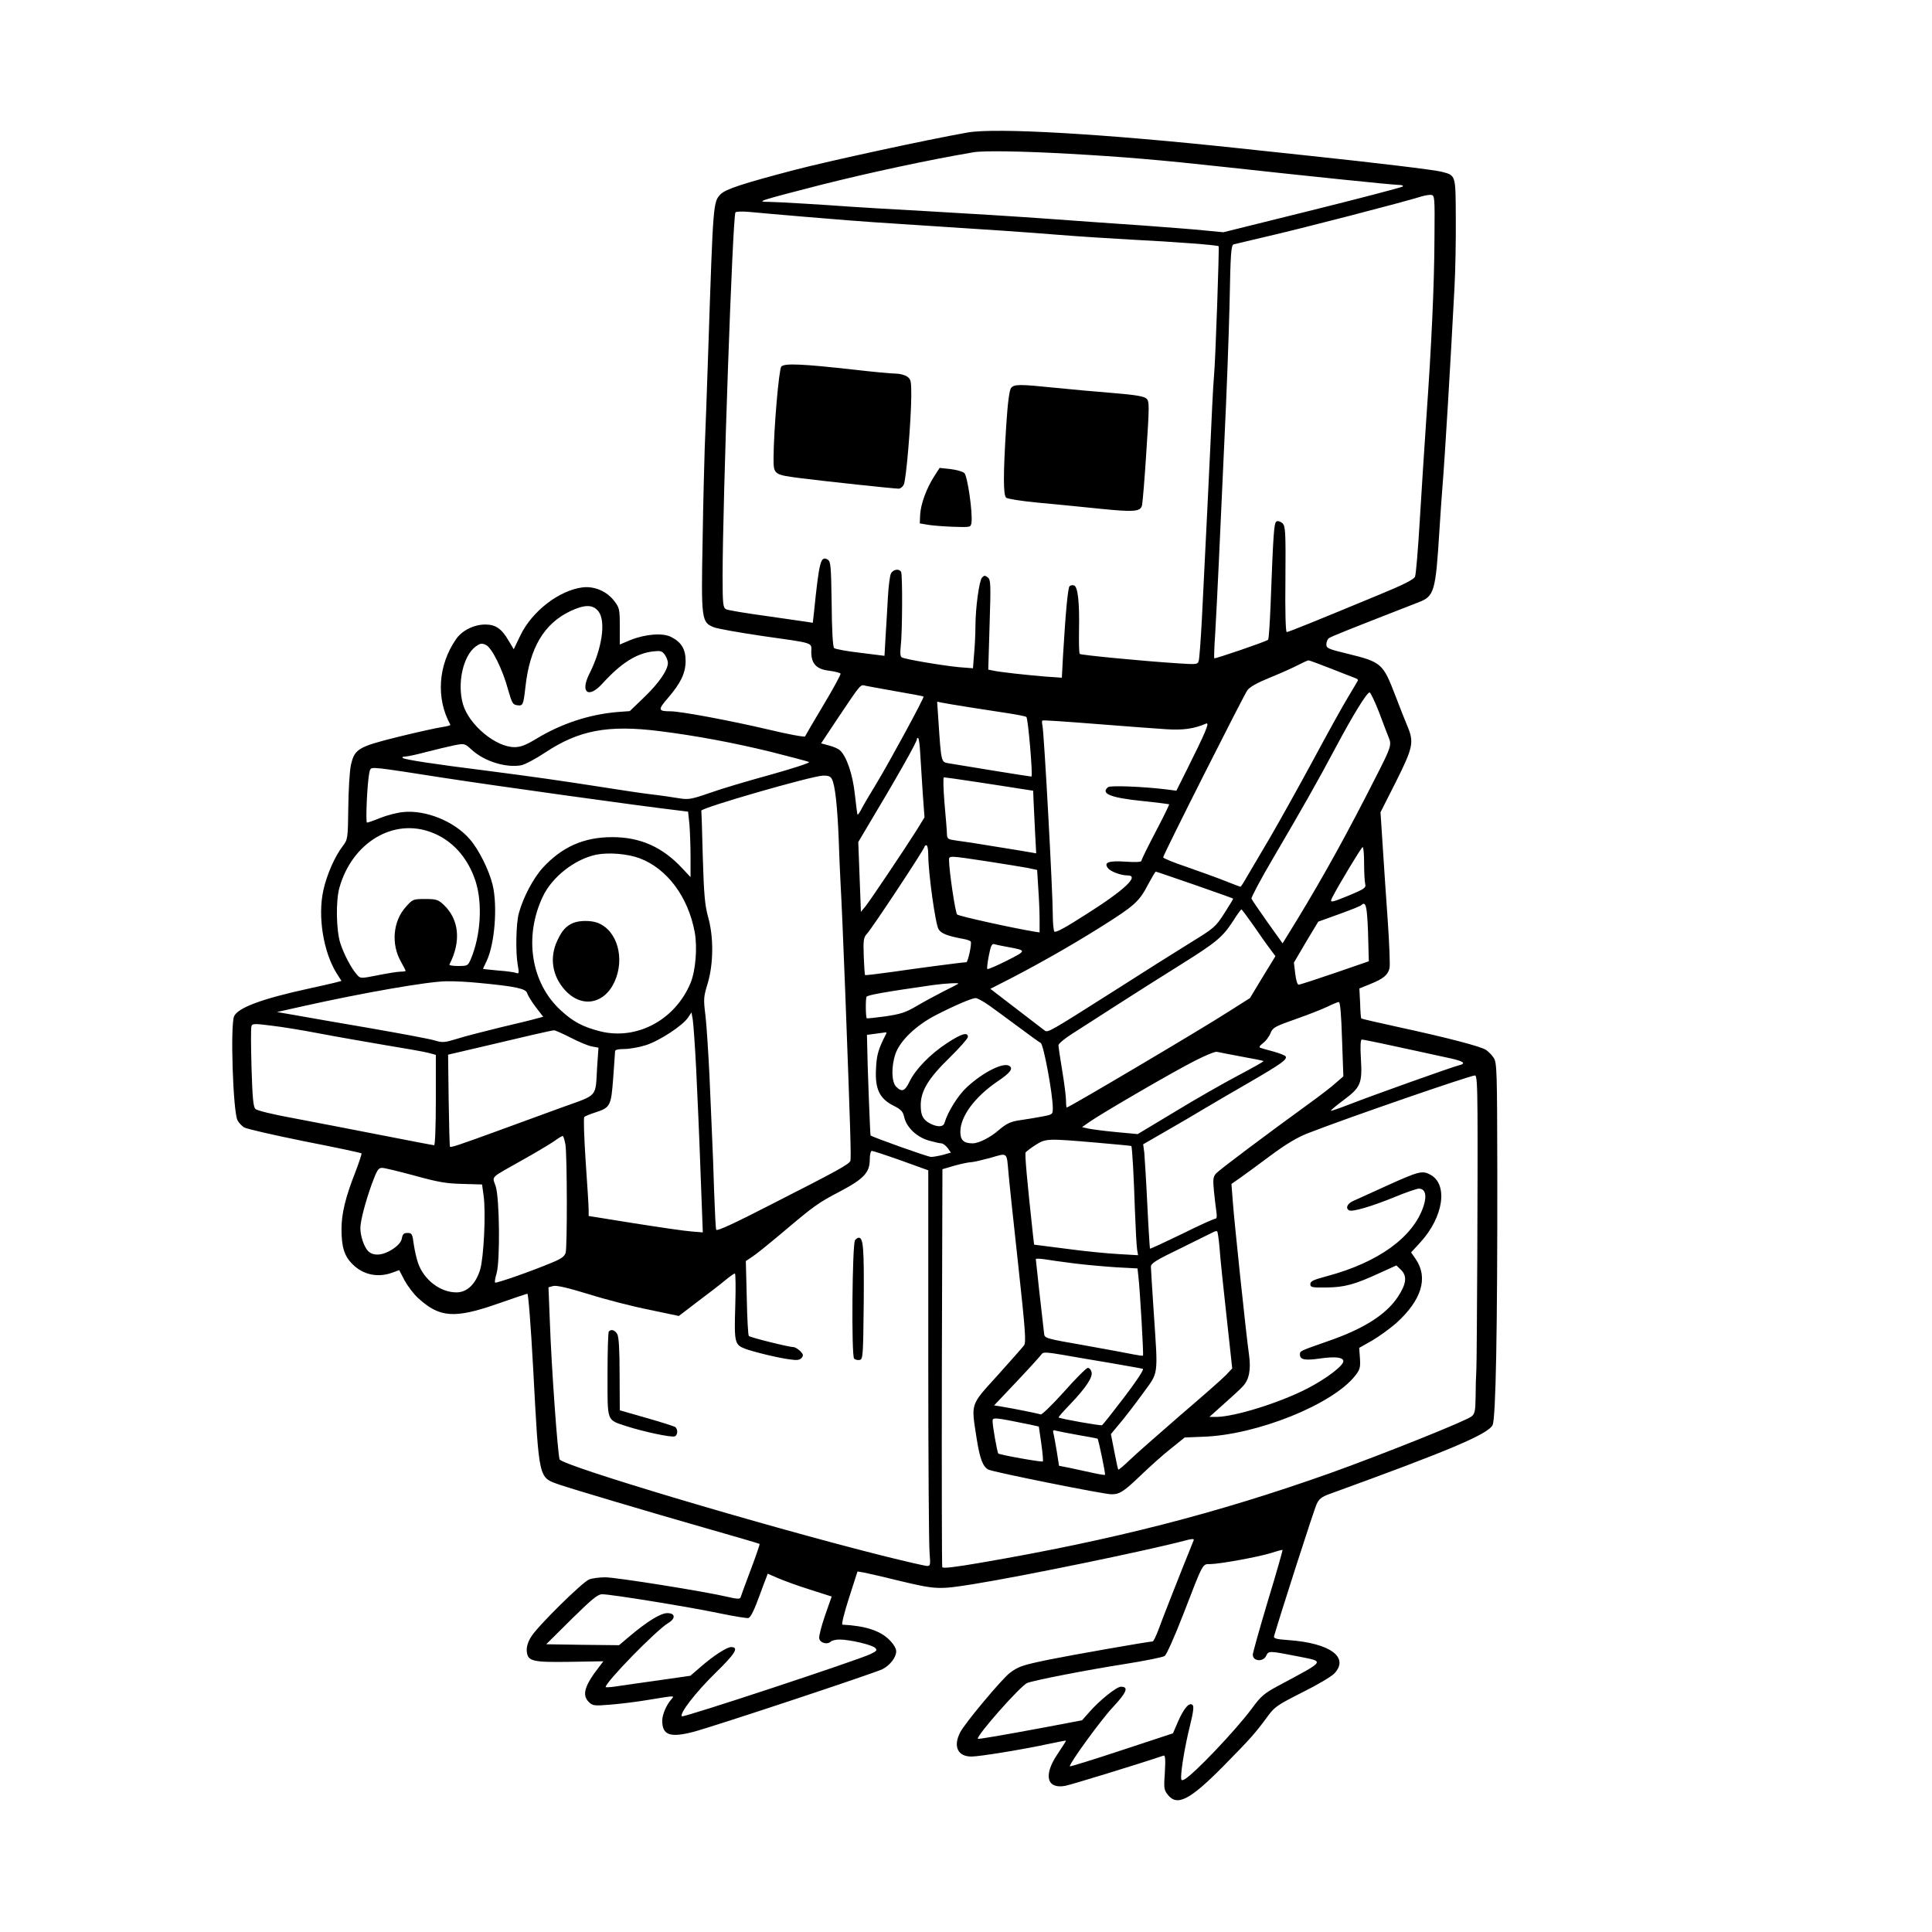 <?xml version="1.0" standalone="no"?>
<!DOCTYPE svg PUBLIC "-//W3C//DTD SVG 20010904//EN"
 "http://www.w3.org/TR/2001/REC-SVG-20010904/DTD/svg10.dtd">
<svg version="1.0" xmlns="http://www.w3.org/2000/svg"
 width="1024pt" height="1024pt" viewBox="0 0 1024 1024"
 preserveAspectRatio="xMidYMid meet">
<g transform="translate(0,1024) scale(0.1,-0.1)"
fill="#000000" stroke="none">
<path d="M5130 9538 c-210 -37 -732 -150 -920 -199 -278 -73 -365 -102 -391
-129 -39 -40 -39 -45 -64 -795 -8 -242 -17 -492 -20 -555 -2 -63 -8 -281 -11
-485 -8 -417 -6 -433 58 -459 18 -8 132 -28 253 -46 289 -41 265 -34 265 -85
0 -63 27 -92 95 -100 31 -4 57 -11 60 -15 3 -4 -38 -79 -90 -166 -52 -87 -96
-162 -98 -167 -1 -5 -90 11 -197 37 -205 48 -463 96 -516 96 -66 0 -68 8 -15
69 68 79 94 131 95 196 0 63 -21 100 -75 128 -44 24 -136 17 -217 -15 l-57
-24 0 96 c0 91 -2 99 -29 134 -39 52 -105 80 -167 73 -124 -15 -269 -126 -331
-255 l-35 -73 -27 45 c-37 64 -69 86 -124 86 -60 0 -124 -32 -155 -78 -95
-137 -107 -314 -30 -453 2 -4 -19 -9 -46 -13 -27 -4 -132 -27 -233 -52 -213
-53 -230 -64 -249 -154 -6 -30 -12 -130 -13 -222 -2 -164 -3 -167 -29 -202
-42 -54 -85 -152 -103 -234 -31 -139 0 -329 71 -442 l25 -39 -38 -10 c-20 -5
-82 -19 -137 -31 -248 -54 -373 -101 -394 -146 -21 -46 -6 -508 18 -552 6 -12
22 -29 34 -37 12 -8 157 -41 320 -74 164 -32 300 -61 303 -64 2 -2 -12 -46
-32 -98 -53 -134 -74 -222 -74 -303 0 -96 15 -144 59 -187 55 -55 132 -72 208
-45 l39 14 28 -54 c16 -29 47 -71 71 -93 114 -105 193 -111 420 -32 83 29 154
53 160 54 5 1 18 -158 31 -399 32 -594 27 -573 139 -613 58 -20 473 -144 764
-227 161 -46 295 -85 297 -87 2 -1 -19 -63 -47 -137 -28 -74 -52 -140 -54
-147 -3 -9 -20 -8 -67 3 -122 29 -593 104 -650 104 -31 0 -69 -5 -85 -11 -36
-14 -278 -252 -309 -306 -17 -28 -24 -53 -22 -75 5 -53 28 -59 230 -56 l176 3
-19 -25 c-80 -102 -96 -153 -59 -190 21 -21 28 -22 114 -15 50 4 143 15 206
26 141 23 136 23 118 2 -27 -31 -48 -81 -48 -113 0 -76 41 -91 162 -60 105 27
963 312 1005 333 41 21 73 63 73 95 0 15 -14 39 -38 62 -47 47 -126 73 -247
79 -6 1 10 64 35 142 l45 140 35 -6 c19 -4 100 -22 180 -42 202 -48 213 -49
400 -19 272 44 917 177 1118 230 39 11 52 11 49 3 -71 -175 -170 -427 -187
-475 -13 -34 -26 -62 -31 -62 -20 0 -435 -73 -548 -96 -145 -30 -164 -37 -209
-71 -43 -33 -238 -266 -263 -315 -38 -74 -13 -128 60 -128 43 0 276 38 414 68
48 10 87 18 87 16 0 -2 -20 -34 -45 -71 -76 -112 -57 -187 42 -168 28 5 400
119 520 160 9 3 11 -18 7 -88 -6 -84 -5 -94 16 -120 49 -62 117 -27 292 150
147 149 173 179 236 265 38 52 52 61 184 128 79 39 155 84 171 101 79 85 -23
160 -241 176 -70 5 -83 9 -79 22 30 104 213 675 226 700 12 26 27 38 66 52
634 230 841 317 866 366 17 35 26 501 25 1348 -1 528 -2 573 -19 598 -9 15
-28 33 -40 42 -29 19 -201 64 -459 120 -110 24 -201 45 -203 47 -2 2 -5 38 -6
81 l-4 78 59 24 c69 28 93 48 101 85 3 15 -1 124 -9 241 -8 118 -21 297 -27
399 l-12 185 82 162 c90 180 96 209 62 291 -11 26 -41 101 -66 167 -65 169
-73 176 -252 220 -103 25 -113 29 -113 50 0 12 6 27 13 32 10 9 112 49 476
191 83 32 90 56 110 377 6 94 13 197 16 230 14 172 43 660 64 1060 5 88 8 254
7 368 -1 233 1 227 -76 247 -39 10 -346 47 -705 85 -132 14 -301 32 -375 40
-710 76 -1280 109 -1430 83z m535 -113 c287 -16 487 -33 825 -70 437 -48 892
-95 923 -95 18 0 27 -4 21 -9 -5 -4 -221 -61 -479 -125 l-471 -117 -104 10
c-58 6 -204 17 -325 26 -121 8 -344 24 -495 35 -151 11 -437 29 -635 40 -198
11 -389 22 -425 25 -118 9 -384 25 -424 25 -73 0 -56 5 274 90 258 65 574 133
810 173 53 9 256 6 505 -8z m1938 -442 c-1 -258 -16 -575 -43 -958 -10 -148
-26 -394 -35 -545 -9 -151 -20 -284 -25 -296 -6 -15 -58 -42 -197 -99 -316
-131 -473 -195 -483 -195 -6 0 -9 109 -7 280 2 250 0 281 -15 296 -9 9 -23 14
-31 11 -15 -5 -18 -59 -33 -452 -4 -93 -9 -173 -13 -176 -9 -9 -281 -102 -285
-98 -2 2 0 63 5 134 4 72 13 240 19 375 6 135 20 430 30 655 11 226 23 548 27
717 5 269 8 308 22 313 9 2 85 20 169 40 180 41 732 184 827 214 17 5 39 9 50
8 19 -2 20 -9 18 -224z m-3338 108 c127 -11 340 -28 475 -36 543 -35 703 -46
875 -60 99 -8 270 -19 380 -25 238 -12 457 -29 464 -35 4 -5 -17 -608 -24
-680 -2 -22 -7 -96 -10 -165 -9 -208 -44 -922 -55 -1135 -6 -110 -13 -209 -17
-219 -5 -18 -13 -18 -107 -12 -188 12 -517 44 -523 50 -4 3 -5 60 -4 126 3
146 -6 230 -26 237 -8 3 -19 1 -24 -4 -9 -9 -21 -135 -35 -372 l-6 -113 -87 6
c-98 8 -245 24 -279 32 l-24 5 7 237 c7 215 6 239 -9 251 -15 12 -19 12 -31 0
-15 -16 -35 -161 -35 -260 0 -36 -3 -101 -7 -144 l-6 -77 -76 6 c-90 9 -286
42 -302 52 -7 4 -9 25 -5 58 9 72 10 381 2 395 -12 20 -46 12 -55 -12 -5 -13
-12 -69 -15 -123 -3 -54 -8 -146 -12 -204 l-6 -106 -128 16 c-71 8 -134 20
-139 25 -7 7 -12 99 -13 234 -3 203 -5 225 -21 235 -37 22 -45 -7 -73 -282
l-6 -53 -31 5 c-18 3 -117 17 -222 32 -104 14 -198 30 -207 35 -16 9 -18 28
-18 177 0 388 53 1902 68 1926 2 5 35 6 71 3 36 -4 170 -15 296 -26z m-1092
-2093 c39 -53 18 -197 -50 -331 -49 -98 -4 -131 69 -51 99 109 180 160 266
171 44 5 51 3 66 -18 9 -13 16 -32 16 -42 0 -38 -46 -105 -122 -179 l-80 -77
-67 -5 c-150 -13 -297 -62 -429 -142 -56 -34 -83 -44 -115 -44 -100 0 -241
118 -273 227 -32 111 0 257 68 307 23 16 31 18 53 8 32 -15 89 -129 119 -241
20 -69 24 -76 48 -79 30 -4 32 1 43 98 23 207 98 334 238 401 77 36 121 36
150 -3z m3882 -302 c60 -24 118 -46 128 -50 10 -3 16 -9 14 -13 -2 -5 -26 -44
-52 -88 -27 -44 -109 -192 -183 -330 -74 -137 -178 -324 -231 -415 -54 -91
-110 -186 -125 -212 -15 -27 -29 -48 -31 -48 -3 0 -39 14 -82 31 -43 17 -134
50 -203 74 -69 23 -125 46 -125 51 0 13 424 853 446 885 13 18 52 40 121 68
57 23 123 53 148 66 25 13 49 24 55 25 5 0 59 -20 120 -44z m-2301 -121 c76
-13 140 -25 141 -27 5 -5 -182 -349 -251 -463 -34 -55 -69 -115 -78 -133 -10
-19 -19 -32 -21 -30 -1 1 -8 50 -14 107 -11 106 -44 203 -80 235 -9 8 -35 19
-58 25 l-41 11 85 128 c131 195 122 184 152 177 14 -3 88 -16 165 -30z m2556
-112 c22 -60 45 -118 50 -131 17 -39 12 -54 -61 -197 -159 -314 -280 -533
-426 -773 l-75 -122 -80 112 c-44 62 -82 118 -85 125 -2 6 49 103 115 215 153
261 234 403 334 591 90 169 163 287 177 287 5 0 28 -48 51 -107z m-2170 28
c69 -11 162 -25 207 -32 45 -7 87 -15 93 -19 9 -6 35 -311 27 -316 -2 -1 -325
51 -443 71 -35 6 -36 8 -50 223 l-7 103 24 -5 c13 -3 80 -14 149 -25z m1040
-116 c90 -6 148 2 213 30 20 8 -4 -48 -104 -248 l-54 -108 -45 6 c-127 16
-305 23 -317 13 -41 -34 12 -56 177 -73 79 -8 145 -17 147 -18 1 -2 -31 -68
-72 -146 -41 -78 -75 -147 -75 -153 0 -7 -28 -9 -84 -5 -91 6 -118 -4 -93 -35
14 -18 69 -38 103 -38 66 0 -15 -77 -216 -204 -115 -74 -167 -102 -172 -93 -4
7 -8 45 -8 86 0 122 -46 966 -55 1007 -3 12 -3 23 0 25 2 3 129 -6 282 -18
153 -12 321 -25 373 -28z m-2685 -10 c192 -24 396 -62 595 -111 102 -26 191
-49 198 -53 7 -4 -83 -33 -200 -66 -117 -32 -263 -75 -324 -97 -101 -35 -115
-37 -165 -29 -30 5 -97 15 -149 21 -52 6 -162 23 -245 36 -216 34 -392 59
-625 89 -287 36 -437 59 -446 68 -4 4 2 7 13 7 12 0 63 11 115 25 51 13 117
29 147 35 53 10 54 10 91 -24 68 -62 183 -97 263 -82 20 4 76 34 126 67 179
119 333 148 606 114z m1382 -113 c2 -37 8 -129 13 -206 l10 -138 -41 -67 c-69
-109 -247 -374 -272 -405 l-24 -29 -7 185 -7 185 29 49 c178 297 282 481 282
497 0 6 3 7 7 4 4 -4 8 -38 10 -75z m-2517 -136 c238 -37 1032 -148 1231 -171
l56 -7 7 -66 c3 -37 6 -115 6 -174 l0 -107 -46 49 c-104 111 -221 163 -369
163 -150 0 -265 -51 -367 -161 -52 -57 -105 -158 -128 -242 -15 -54 -18 -206
-6 -274 8 -44 7 -48 -8 -43 -9 4 -52 10 -96 13 -44 4 -80 8 -80 9 0 0 8 19 19
41 43 90 59 290 32 404 -19 78 -73 187 -121 242 -82 95 -233 156 -353 144 -32
-3 -86 -17 -121 -31 -34 -14 -66 -25 -71 -25 -8 0 1 208 12 262 6 30 6 30 62
25 31 -3 184 -26 341 -51z m2049 -5 c17 -30 29 -144 36 -311 3 -85 7 -193 10
-240 6 -108 13 -272 25 -580 27 -721 32 -879 27 -893 -7 -18 -62 -49 -420
-231 -198 -102 -288 -143 -291 -134 -3 7 -7 99 -11 203 -3 105 -8 237 -11 295
-2 58 -9 204 -14 325 -6 121 -15 262 -21 313 -11 87 -10 99 12 170 31 105 32
247 2 352 -17 62 -22 116 -28 315 -3 132 -7 243 -8 248 -3 15 584 184 645 186
27 1 40 -4 47 -18z m769 -16 c92 -14 197 -30 233 -36 l65 -10 2 -52 c1 -29 5
-103 8 -166 l6 -114 -28 5 c-16 3 -101 17 -189 31 -88 15 -181 29 -207 32 -44
6 -48 9 -49 33 0 15 -6 89 -13 165 -6 75 -8 137 -3 137 5 0 84 -11 175 -25z
m-2893 -266 c111 -41 195 -134 236 -261 37 -117 27 -286 -25 -410 -16 -37 -18
-38 -67 -38 -28 0 -49 3 -47 8 63 122 52 239 -31 317 -29 27 -39 30 -98 30
-64 0 -66 -1 -103 -43 -67 -75 -78 -196 -25 -289 14 -25 25 -47 25 -49 0 -2
-12 -4 -27 -4 -16 0 -70 -9 -120 -19 -92 -18 -93 -18 -111 3 -29 32 -68 105
-88 166 -22 68 -25 224 -5 295 67 238 284 370 486 294z m2635 -122 c0 -93 38
-368 55 -393 14 -22 47 -35 128 -50 20 -3 39 -10 42 -14 7 -11 -15 -110 -23
-110 -17 0 -261 -32 -390 -51 -79 -11 -145 -19 -147 -17 -2 2 -5 47 -7 100 -3
87 -1 99 18 120 27 29 304 448 304 460 0 4 5 8 10 8 6 0 10 -24 10 -53z m2310
-44 c0 -49 3 -98 6 -109 5 -19 -5 -26 -81 -58 -102 -42 -109 -43 -94 -13 35
68 155 267 161 267 5 0 8 -39 8 -87z m-3840 28 c146 -55 257 -204 292 -391 15
-81 5 -205 -22 -270 -82 -197 -286 -305 -480 -256 -93 24 -143 51 -209 112
-157 145 -195 389 -94 602 49 104 169 198 283 222 65 13 166 5 230 -19z m1840
-16 c91 -14 188 -30 216 -35 l51 -11 6 -97 c4 -53 7 -128 7 -166 l0 -68 -27 4
c-125 21 -400 82 -410 91 -10 10 -43 234 -43 290 0 22 2 22 200 -8z m1102
-125 c111 -39 203 -71 204 -73 1 -1 -20 -36 -47 -78 -47 -73 -55 -79 -177
-154 -70 -43 -257 -161 -415 -262 -331 -210 -344 -218 -360 -205 -7 5 -74 57
-150 115 l-138 106 53 27 c167 84 371 199 531 300 180 113 205 135 252 226 20
37 38 68 41 68 3 0 96 -32 206 -70z m912 -142 c3 -24 7 -92 8 -153 l3 -110
-180 -62 c-99 -34 -185 -62 -192 -62 -6 -1 -14 23 -18 58 l-7 59 64 109 65
108 111 40 c61 22 114 43 118 48 15 15 23 6 28 -35z m-602 -71 c31 -45 70
-101 87 -123 l31 -42 -68 -111 -67 -111 -115 -73 c-133 -86 -844 -507 -856
-507 -2 0 -4 17 -4 38 0 20 -9 91 -20 157 -11 66 -20 127 -20 135 0 8 33 36
73 61 39 25 144 92 232 149 88 57 242 154 341 216 195 122 224 147 282 236 20
32 39 58 42 58 3 -1 30 -38 62 -83z m-1297 -117 c97 -18 97 -18 -9 -72 -54
-27 -100 -47 -103 -44 -3 3 1 35 8 71 10 51 16 64 28 61 9 -3 43 -10 76 -16z
m-2804 -190 c190 -18 247 -30 253 -54 3 -11 23 -44 45 -73 l40 -52 -37 -10
c-20 -6 -107 -27 -192 -47 -85 -21 -188 -47 -228 -60 -65 -20 -77 -21 -117 -9
-24 8 -181 37 -347 66 -167 29 -345 59 -397 69 l-93 16 143 32 c314 70 657
130 755 131 40 1 118 -3 175 -9z m2538 -4 c-2 -2 -38 -21 -79 -41 -41 -21
-106 -56 -143 -78 -58 -34 -84 -42 -165 -54 -52 -7 -97 -12 -98 -10 -6 6 -7
104 -1 114 6 9 93 25 352 62 66 9 141 13 134 7z m162 -114 c30 -21 100 -73
157 -115 56 -42 109 -80 118 -85 15 -8 63 -266 64 -343 0 -36 0 -36 -57 -47
-32 -6 -80 -14 -108 -18 -58 -8 -78 -17 -123 -55 -43 -38 -105 -69 -137 -69
-47 0 -65 17 -65 61 0 82 76 185 198 268 67 45 84 68 61 82 -32 19 -137 -33
-223 -112 -48 -44 -102 -130 -120 -191 -7 -22 -37 -23 -76 -3 -38 20 -50 43
-50 97 0 76 41 143 151 250 54 53 99 104 99 112 0 28 -35 17 -111 -33 -89 -58
-167 -139 -198 -203 -25 -52 -41 -58 -71 -28 -25 25 -27 106 -4 174 24 70 109
151 213 205 99 51 190 90 212 91 9 0 40 -17 70 -38z m1872 -179 l7 -198 -38
-33 c-20 -19 -84 -68 -142 -110 -226 -164 -477 -352 -494 -371 -16 -18 -18
-30 -12 -93 4 -40 10 -90 13 -110 4 -27 2 -38 -7 -38 -7 0 -87 -36 -177 -81
-91 -44 -166 -79 -168 -77 -1 2 -8 107 -14 233 -6 127 -14 250 -16 275 l-6 45
123 71 c68 39 157 91 198 116 41 25 152 89 245 143 167 97 199 120 189 136 -3
5 -31 16 -62 25 -31 8 -63 17 -71 20 -9 3 -6 10 13 25 15 11 33 35 40 53 12
30 24 36 132 74 66 23 142 53 169 66 28 14 55 25 61 25 7 1 13 -63 17 -196z
m-3423 -163 c6 -124 17 -368 23 -544 l12 -318 -60 5 c-33 2 -169 22 -302 43
l-243 39 0 32 c0 17 -7 134 -16 259 -8 124 -12 230 -7 234 4 4 31 15 59 24 79
26 83 34 94 182 5 71 10 135 10 142 0 8 17 12 49 12 27 0 78 9 113 20 71 22
197 104 225 147 l18 27 7 -40 c3 -21 12 -140 18 -264z m-1995 192 c88 -17 246
-44 350 -62 105 -17 207 -35 228 -41 l37 -10 0 -239 c0 -141 -4 -240 -9 -240
-5 0 -135 25 -288 55 -153 30 -361 70 -461 89 -105 19 -190 40 -198 48 -12 11
-16 61 -21 220 -3 113 -4 212 0 220 4 13 19 13 104 2 54 -6 170 -25 258 -42z
m1328 -21 c42 -22 92 -43 112 -47 l37 -7 -7 -101 c-10 -166 9 -145 -188 -216
-95 -35 -248 -91 -342 -125 -200 -73 -245 -88 -250 -83 -2 2 -5 113 -7 246
l-3 242 150 35 c256 61 400 94 411 94 6 1 45 -17 87 -38z m1675 22 c-43 -83
-52 -115 -55 -188 -6 -107 19 -158 92 -195 42 -21 51 -31 58 -63 13 -53 65
-103 129 -122 28 -8 59 -15 67 -15 9 0 24 -12 34 -25 l17 -24 -42 -12 c-24 -6
-52 -11 -63 -11 -17 0 -311 105 -321 114 -2 3 -17 387 -18 488 l-1 45 45 6
c25 3 49 7 53 7 5 1 7 -1 5 -5z m2623 -53 c52 -11 144 -31 204 -44 61 -13 135
-30 165 -36 68 -15 82 -27 44 -36 -37 -9 -458 -159 -583 -208 -52 -20 -95 -35
-97 -33 -2 2 28 27 67 56 91 68 100 88 92 220 -4 66 -2 101 5 101 5 0 52 -9
103 -20z m-742 -70 c63 -11 116 -22 118 -24 2 -2 -58 -36 -134 -76 -76 -40
-227 -126 -335 -192 l-198 -119 -117 11 c-65 6 -131 15 -148 19 l-30 7 40 28
c69 48 446 267 555 322 58 30 112 52 120 49 8 -2 66 -13 129 -25z m1252 -297
c2 -296 -3 -1300 -6 -1363 -2 -30 -4 -94 -4 -143 -1 -74 -4 -90 -21 -104 -26
-23 -474 -202 -750 -301 -600 -213 -1148 -354 -1853 -475 -140 -24 -200 -31
-203 -23 -2 6 -3 483 -2 1060 l3 1049 65 19 c36 10 75 18 86 18 12 0 58 11
103 23 93 27 86 33 96 -78 3 -38 26 -256 51 -483 38 -348 43 -416 32 -432 -7
-10 -70 -81 -140 -159 -147 -162 -141 -145 -112 -333 17 -109 33 -151 62 -167
24 -13 612 -131 652 -131 45 0 65 13 160 104 47 45 117 108 157 139 l72 58 98
4 c283 9 687 171 806 324 25 32 28 43 25 91 l-4 56 69 39 c37 22 94 63 127 92
135 122 171 240 104 339 l-25 36 48 52 c125 136 150 311 52 361 -41 22 -62 16
-232 -61 -78 -36 -157 -71 -174 -79 -32 -14 -43 -38 -23 -50 16 -10 121 21
241 70 60 25 119 45 129 45 34 0 44 -35 25 -93 -54 -164 -239 -298 -512 -371
-72 -19 -88 -27 -88 -42 0 -17 8 -19 85 -18 95 1 149 15 283 77 l88 40 26 -25
c32 -33 27 -74 -19 -143 -62 -93 -180 -168 -368 -233 -154 -54 -150 -52 -150
-72 0 -27 27 -32 109 -20 78 11 121 6 121 -15 0 -24 -93 -94 -190 -144 -147
-76 -385 -150 -483 -151 l-37 0 77 69 c43 38 89 80 101 94 33 35 43 89 32 167
-15 104 -79 713 -86 813 l-7 92 49 34 c27 19 100 73 162 119 77 57 137 93 190
114 215 84 862 307 890 308 9 0 12 -47 13 -197z m-4834 -170 c9 -61 10 -540 1
-573 -6 -19 -23 -32 -70 -51 -111 -47 -298 -112 -304 -107 -3 3 1 26 8 49 19
66 16 399 -5 462 -18 56 -36 38 148 142 66 37 138 80 160 95 22 16 43 29 47
29 4 1 10 -20 15 -46z m2811 11 c103 -9 188 -17 188 -18 5 -4 14 -175 19 -336
4 -102 9 -198 12 -214 l5 -29 -103 6 c-57 3 -181 15 -276 28 l-172 22 -6 51
c-32 294 -44 429 -39 438 4 5 27 23 52 39 55 35 63 35 320 13z m-1032 -95
l144 -52 0 -981 c0 -539 3 -1011 7 -1048 5 -63 4 -68 -13 -68 -11 0 -118 25
-239 55 -646 163 -1696 477 -1709 510 -10 28 -43 480 -52 736 l-7 176 26 7
c18 4 78 -10 189 -44 89 -28 233 -65 319 -82 l157 -33 98 75 c55 41 120 91
145 112 25 21 49 38 54 38 4 0 5 -78 2 -174 -6 -190 -3 -203 50 -224 41 -16
180 -50 238 -57 39 -6 54 -4 64 8 10 13 9 19 -8 36 -12 12 -28 21 -36 21 -23
0 -229 51 -236 59 -4 3 -9 94 -11 202 l-5 195 33 22 c18 11 87 67 155 124 175
148 194 162 315 225 124 66 154 99 154 169 0 25 5 44 11 44 6 0 76 -23 155
-51z m-2579 -80 c123 -34 166 -42 253 -44 l105 -3 8 -58 c13 -89 1 -329 -18
-393 -24 -77 -69 -121 -126 -121 -85 0 -172 66 -203 155 -8 22 -18 67 -23 100
-7 55 -10 60 -33 60 -19 0 -26 -6 -30 -28 -3 -19 -19 -38 -49 -58 -52 -34
-102 -38 -130 -10 -21 21 -41 80 -41 121 0 39 26 137 60 233 28 75 35 87 55
87 13 0 90 -19 172 -41z m4267 -385 c3 -48 20 -210 37 -362 l30 -275 -33 -35
c-18 -19 -127 -115 -243 -214 -115 -100 -236 -206 -267 -236 -32 -31 -59 -54
-61 -51 -2 2 -11 45 -21 96 l-18 92 44 53 c25 29 80 100 122 158 89 122 84 87
61 435 -8 121 -15 230 -15 241 0 18 27 35 158 98 86 43 164 81 172 85 8 5 18
7 21 5 3 -2 9 -42 13 -90z m-774 -80 c63 -8 165 -17 227 -21 l112 -6 5 -46 c8
-68 28 -412 24 -416 -2 -2 -24 1 -49 6 -24 5 -141 27 -259 48 -207 36 -214 38
-216 62 -10 81 -44 390 -44 395 0 4 19 3 43 0 23 -4 94 -14 157 -22z m200
-529 c85 -15 161 -28 167 -30 8 -3 -32 -63 -98 -150 -61 -80 -114 -147 -118
-149 -6 -4 -222 34 -230 41 -2 2 25 33 61 70 84 88 122 145 113 172 -3 12 -12
21 -19 21 -8 0 -64 -56 -126 -126 -62 -69 -118 -123 -124 -121 -13 5 -142 31
-209 42 l-38 6 123 130 c68 72 126 136 130 143 6 10 28 9 110 -5 57 -10 173
-30 258 -44z m-434 -325 l50 -11 13 -90 c7 -50 11 -93 8 -95 -5 -5 -229 35
-236 42 -5 5 -30 143 -30 170 -1 23 4 23 195 -16z m264 -57 c52 -9 96 -17 97
-18 5 -2 43 -188 40 -192 -2 -2 -33 3 -68 11 -35 8 -89 19 -120 26 l-56 11
-12 77 c-7 42 -15 86 -18 96 -4 16 -1 18 18 12 13 -3 67 -14 119 -23z m1000
-878 c-44 -147 -80 -276 -80 -285 0 -36 56 -40 71 -6 13 27 14 27 172 -4 140
-28 146 -19 -106 -154 -78 -42 -94 -56 -143 -123 -85 -114 -306 -347 -356
-374 -15 -8 -18 -6 -18 13 1 47 21 166 46 267 18 73 23 106 15 114 -17 17 -46
-17 -77 -87 l-27 -63 -273 -90 c-151 -50 -274 -88 -274 -85 0 19 166 247 228
313 74 79 86 109 43 109 -23 0 -114 -73 -167 -134 l-39 -44 -190 -36 c-230
-43 -359 -65 -362 -62 -12 12 227 283 262 296 40 15 317 69 515 100 107 17
203 36 213 43 10 7 53 103 101 227 104 270 99 260 140 260 50 0 251 37 321 58
33 11 61 18 63 17 1 -1 -33 -123 -78 -270z m-2428 60 l116 -37 -35 -100 c-19
-55 -33 -109 -31 -121 3 -25 43 -36 61 -18 6 6 27 11 47 11 54 0 172 -28 188
-44 13 -12 9 -17 -24 -33 -63 -31 -992 -338 -1000 -330 -14 14 72 126 178 230
106 103 126 137 83 137 -22 0 -91 -44 -158 -102 l-58 -50 -167 -24 c-92 -13
-193 -27 -224 -32 -32 -5 -58 -6 -58 -4 0 27 269 302 331 339 41 24 39 53 -4
53 -36 0 -107 -44 -204 -126 l-52 -44 -193 2 -193 3 134 133 c110 108 139 132
163 132 48 0 471 -69 622 -101 77 -16 146 -27 153 -25 13 5 32 45 63 131 10
28 23 62 29 77 l10 27 53 -23 c30 -13 106 -41 170 -61z"/>
<path d="M4141 8297 c-13 -17 -40 -332 -41 -484 0 -89 0 -89 148 -108 118 -15
489 -55 515 -55 9 0 21 9 27 21 13 23 39 338 40 471 0 79 -2 88 -22 102 -12 9
-41 16 -63 16 -22 0 -117 9 -212 20 -278 31 -376 36 -392 17z"/>
<path d="M5359 8184 c-9 -11 -18 -77 -26 -203 -16 -253 -16 -366 0 -379 7 -6
82 -18 167 -26 85 -8 232 -22 326 -32 186 -19 219 -16 227 18 3 13 14 141 23
286 16 241 16 265 1 279 -12 12 -56 20 -179 30 -90 7 -229 20 -309 28 -185 19
-213 19 -230 -1z"/>
<path d="M4950 7713 c-40 -63 -70 -145 -73 -201 l-2 -46 40 -7 c22 -4 83 -9
135 -11 95 -3 95 -3 99 22 7 52 -21 248 -38 263 -9 8 -42 17 -74 21 l-57 6
-30 -47z"/>
<path d="M3040 5349 c-39 -16 -61 -40 -86 -94 -42 -89 -28 -185 38 -260 87
-99 209 -80 265 41 57 125 14 274 -90 313 -35 13 -93 13 -127 0z"/>
<path d="M4532 3667 c-15 -18 -20 -613 -5 -628 6 -6 19 -9 29 -7 18 3 19 20
22 306 2 290 -2 342 -27 342 -5 0 -13 -6 -19 -13z"/>
<path d="M3227 3183 c-4 -3 -7 -106 -7 -228 0 -255 -6 -239 100 -274 89 -29
239 -61 256 -54 17 6 18 39 2 50 -7 4 -76 26 -153 48 l-140 40 -1 190 c0 131
-4 197 -12 213 -12 22 -32 29 -45 15z"/>
</g>
</svg>
